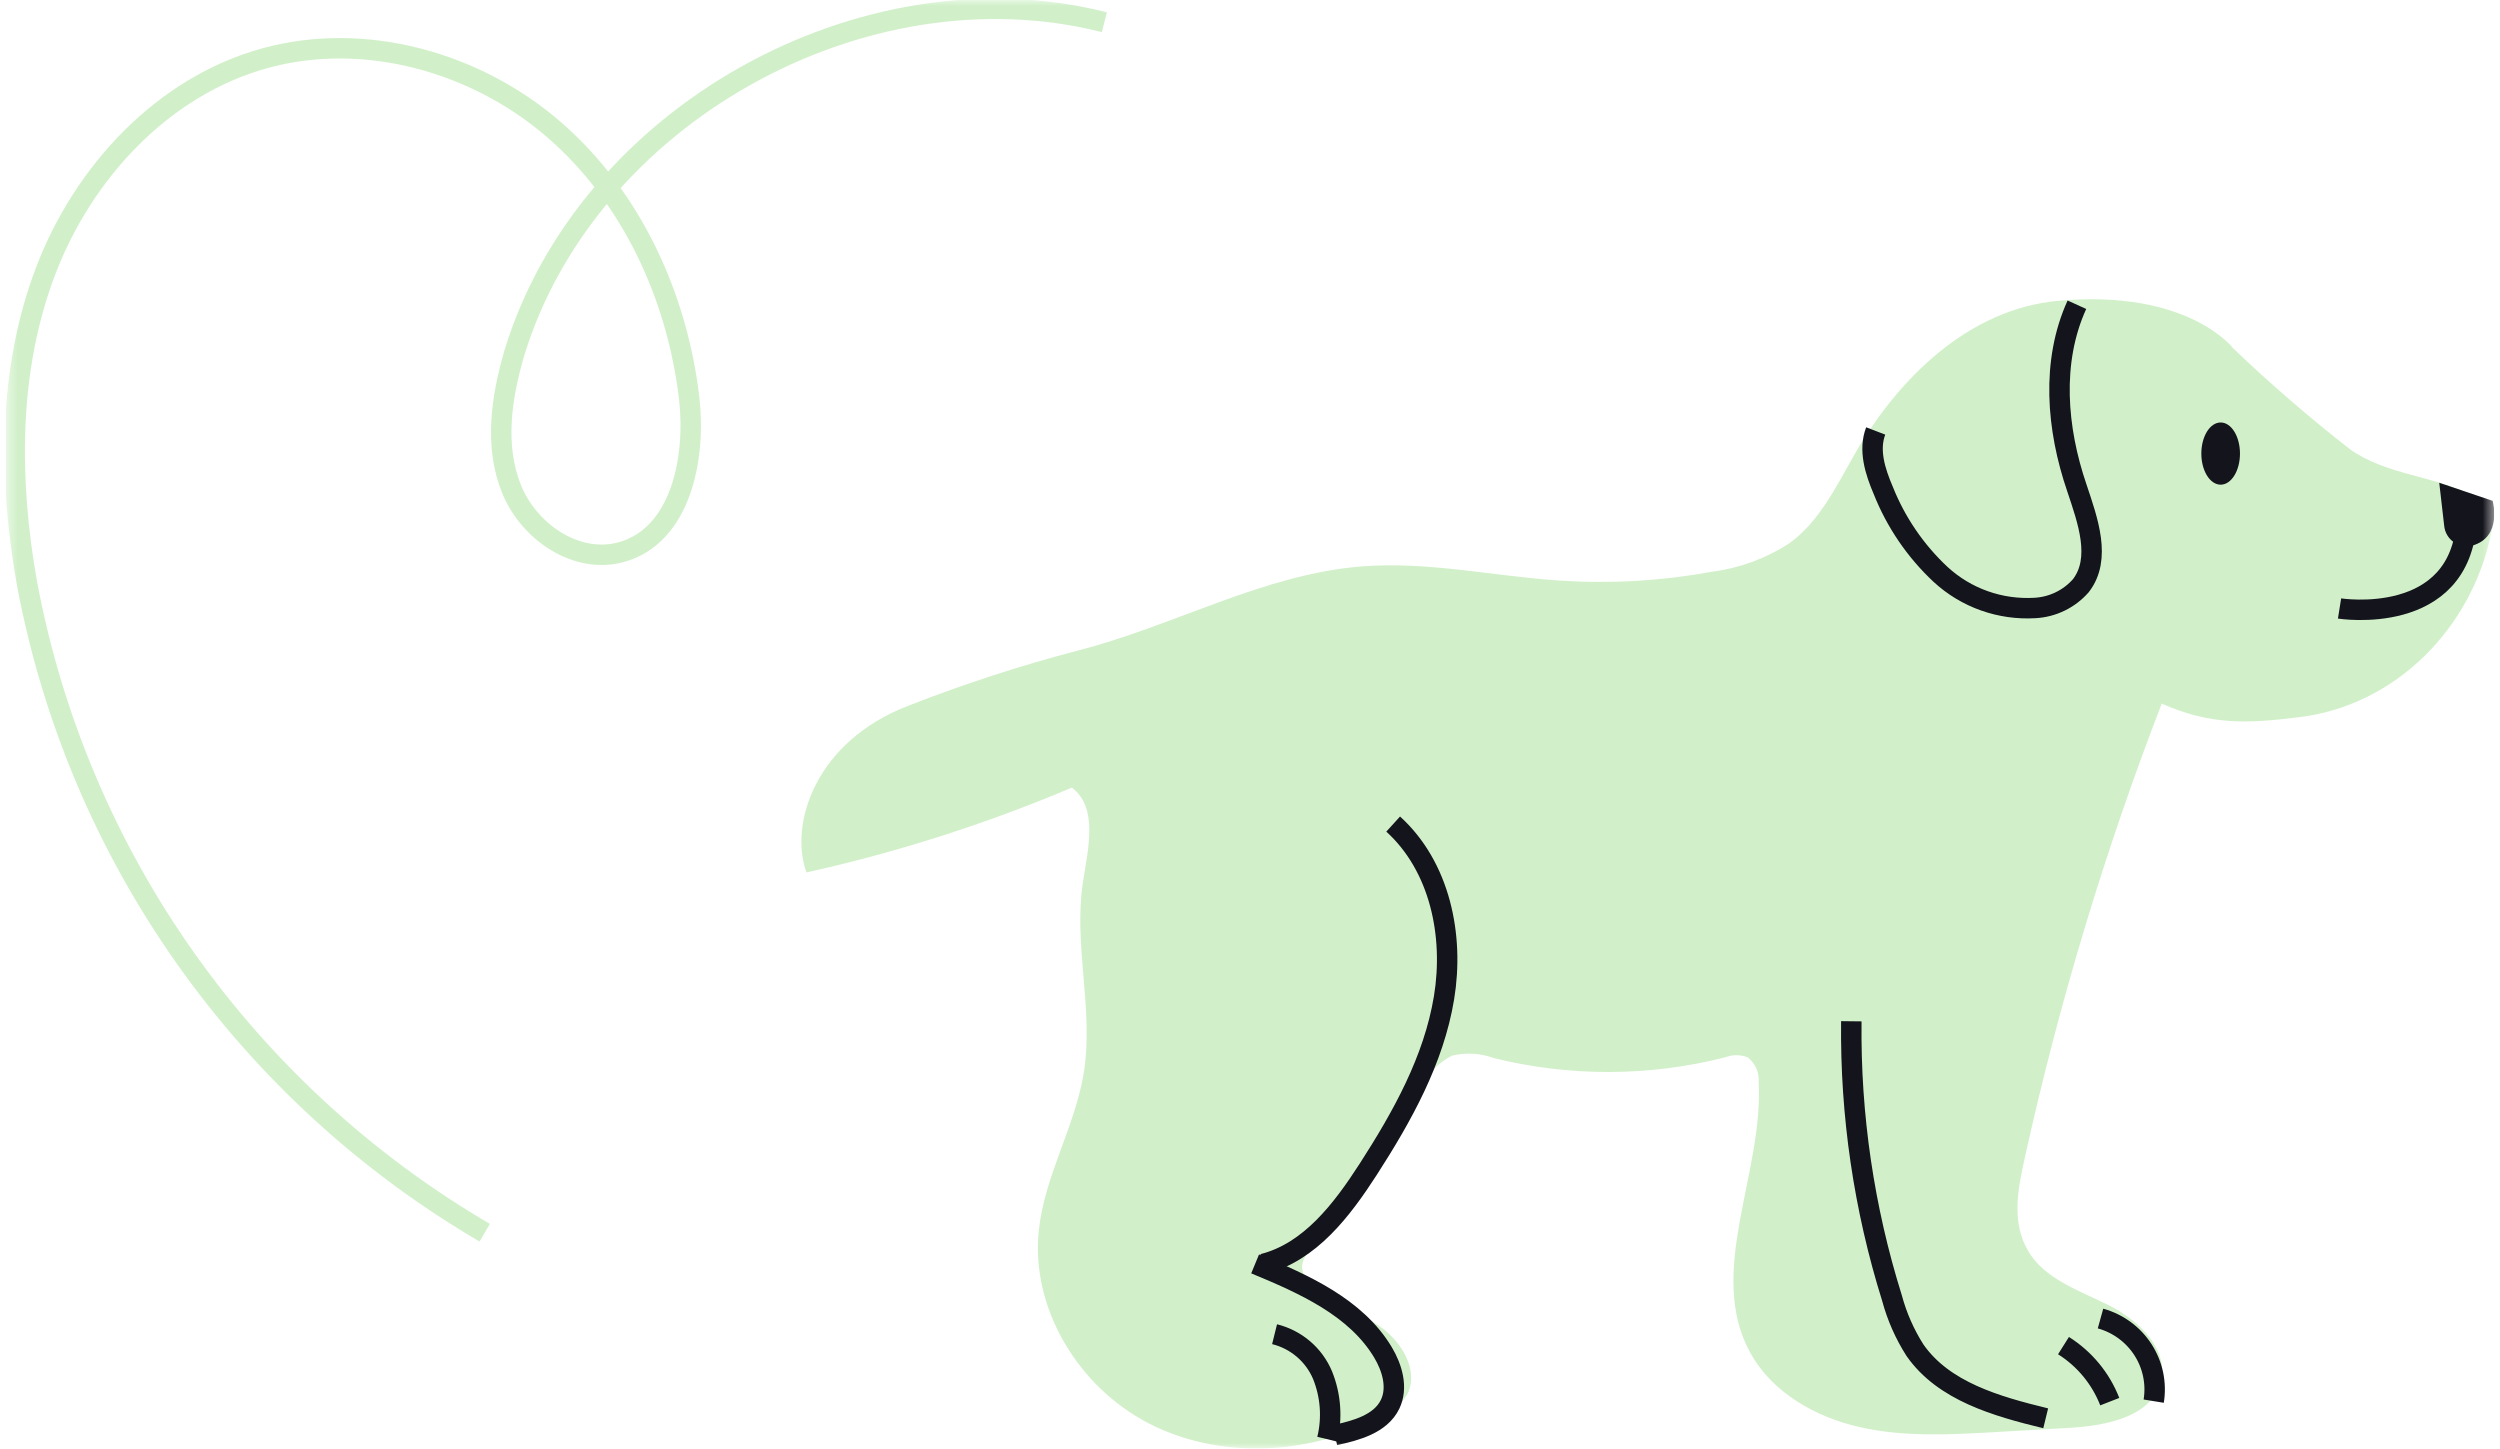 <?xml version="1.0" encoding="UTF-8"?> <svg xmlns="http://www.w3.org/2000/svg" width="214" height="124" viewBox="0 0 214 124" fill="none"><g clip-path="url(#clip0_60_24)"><mask id="mask0_60_24" style="mask-type:luminance" maskUnits="userSpaceOnUse" x="0" y="0" width="214" height="124"><path d="M0.5 0H213.5V124H0.5V0Z" fill="white"></path></mask><g mask="url(#mask0_60_24)"><path d="M176.181 25.75C168.501 26.45 162.432 32.405 158.645 39.078C157.112 41.775 155.684 44.688 153.159 46.511C151.166 47.804 148.908 48.635 146.551 48.941C142.271 49.729 137.91 49.984 133.568 49.701C127.891 49.329 122.249 48.041 116.581 48.482C108.135 49.148 100.491 53.582 92.28 55.682C87.366 56.97 82.531 58.542 77.8 60.392C69.755 63.462 67.543 70.575 69.032 74.681C76.809 72.955 84.412 70.524 91.749 67.42C94.039 69.149 93.133 72.684 92.698 75.519C91.879 80.878 93.621 86.384 92.785 91.743C92.053 96.41 89.406 100.646 88.919 105.348C88.222 112.012 92.323 118.737 98.314 121.831C104.305 124.925 111.801 124.571 117.826 121.546C118.898 121.119 119.811 120.37 120.438 119.402C121.5 117.38 120.029 114.89 118.157 113.568C116.285 112.246 113.995 111.528 112.315 109.972C112.07 109.795 111.865 109.568 111.715 109.306C111.565 109.043 111.472 108.752 111.444 108.451C111.499 107.972 111.693 107.518 112.001 107.146L121.849 92.728C122.406 91.706 123.263 90.88 124.304 90.36C125.492 90.078 126.737 90.153 127.883 90.576C134.388 92.183 141.189 92.159 147.682 90.506C148.298 90.265 148.982 90.265 149.598 90.506C149.919 90.753 150.173 91.075 150.338 91.443C150.502 91.811 150.571 92.214 150.538 92.616C150.974 100.481 146.011 108.926 149.842 115.832C151.723 119.221 155.414 121.312 159.219 122.168C163.024 123.024 166.969 122.808 170.861 122.583L177.199 122.22C180.325 122.038 184.165 121.278 184.966 118.27C185.671 115.521 183.103 113.032 180.56 111.753C178.018 110.473 175.014 109.505 173.595 107.059C172.175 104.613 172.724 101.813 173.307 99.185C176.228 85.921 180.152 72.898 185.044 60.229C189.198 62.061 192.271 61.957 196.781 61.395C205.07 60.401 211.583 53.763 213.238 45.655C213.447 45.021 213.447 44.336 213.238 43.702C212.911 43.135 212.401 42.696 211.792 42.458C208.388 40.728 204.252 40.66 201.17 38.464C197.692 35.753 194.352 32.868 191.165 29.821C191.165 29.821 187.326 24.73 176.181 25.75Z" fill="#D1F0C9"></path><path d="M160.561 36.89C159.934 38.524 160.509 40.348 161.205 41.973C162.29 44.706 163.967 47.165 166.116 49.173C167.199 50.17 168.472 50.938 169.86 51.43C171.249 51.923 172.724 52.131 174.196 52.043C174.945 52.002 175.678 51.812 176.352 51.484C177.027 51.156 177.629 50.697 178.123 50.133C179.908 47.816 178.706 44.54 177.783 41.774C176.042 36.692 175.563 30.961 177.783 26.086M107.438 108.191C111.618 109.92 116.067 111.899 118.383 115.763C119.184 117.102 119.672 118.797 118.993 120.205C118.183 121.882 116.102 122.453 114.273 122.842" stroke="#14141C" stroke-width="1.75" stroke-miterlimit="10"></path><path d="M109.103 114.207C110.016 114.433 110.863 114.869 111.577 115.478C112.289 116.086 112.849 116.853 113.212 117.717C113.913 119.457 114.054 121.373 113.613 123.197M108.11 108.2C112.133 107.189 114.876 103.567 117.113 100.101C120.03 95.571 122.729 90.749 123.609 85.407C124.488 80.065 123.252 74.171 119.255 70.54M158.473 87.42C158.38 95.454 159.556 103.453 161.956 111.121C162.381 112.699 163.045 114.203 163.923 115.581C166.379 119.099 170.889 120.378 175.112 121.407M176.635 115.184C178.435 116.318 179.823 117.999 180.596 119.981M179.803 112.867C181.302 113.281 182.597 114.232 183.44 115.539C184.279 116.841 184.606 118.409 184.357 119.938" stroke="#14141C" stroke-width="1.75" stroke-miterlimit="10"></path><path d="M190.088 41.489C191.002 41.489 191.742 40.297 191.742 38.826C191.742 37.355 191.002 36.164 190.088 36.164C189.174 36.164 188.434 37.356 188.434 38.826C188.434 40.296 189.174 41.489 190.088 41.489ZM208.799 41.325L213.37 42.872C213.37 42.872 214.241 45.966 211.629 46.702C211.359 46.769 211.079 46.777 210.805 46.727C210.532 46.677 210.273 46.569 210.044 46.411C209.817 46.254 209.626 46.049 209.485 45.811C209.343 45.573 209.255 45.308 209.225 45.033L208.799 41.325Z" fill="#14141C"></path><path d="M200.265 52.086C200.265 52.086 210.643 53.736 211.148 44.523" stroke="#14141C" stroke-width="1.75" stroke-miterlimit="10"></path><path d="M41.492 105.52C31.35 99.588 22.597 91.549 15.824 81.948C9.07 72.372 4.461 61.453 2.31 49.934C0.726 41.048 0.69 31.67 3.895 23.225C7.1 14.78 13.925 7.39 22.685 4.98C31.209 2.637 40.725 5.308 47.395 11.073C54.065 16.838 57.965 25.361 58.993 34.073C59.593 39.26 58.262 45.863 53.177 47.263C49.354 48.318 45.262 45.535 43.782 41.844C42.302 38.153 42.912 34.065 44.017 30.254C50.18 9.94 73.847 -3.338 94.535 1.901" stroke="#D1F0C9" stroke-width="1.75" stroke-miterlimit="10"></path></g></g><defs><clipPath id="clip0_60_24"><rect width="213" height="124" fill="white" transform="translate(0.5)"></rect></clipPath></defs></svg> 